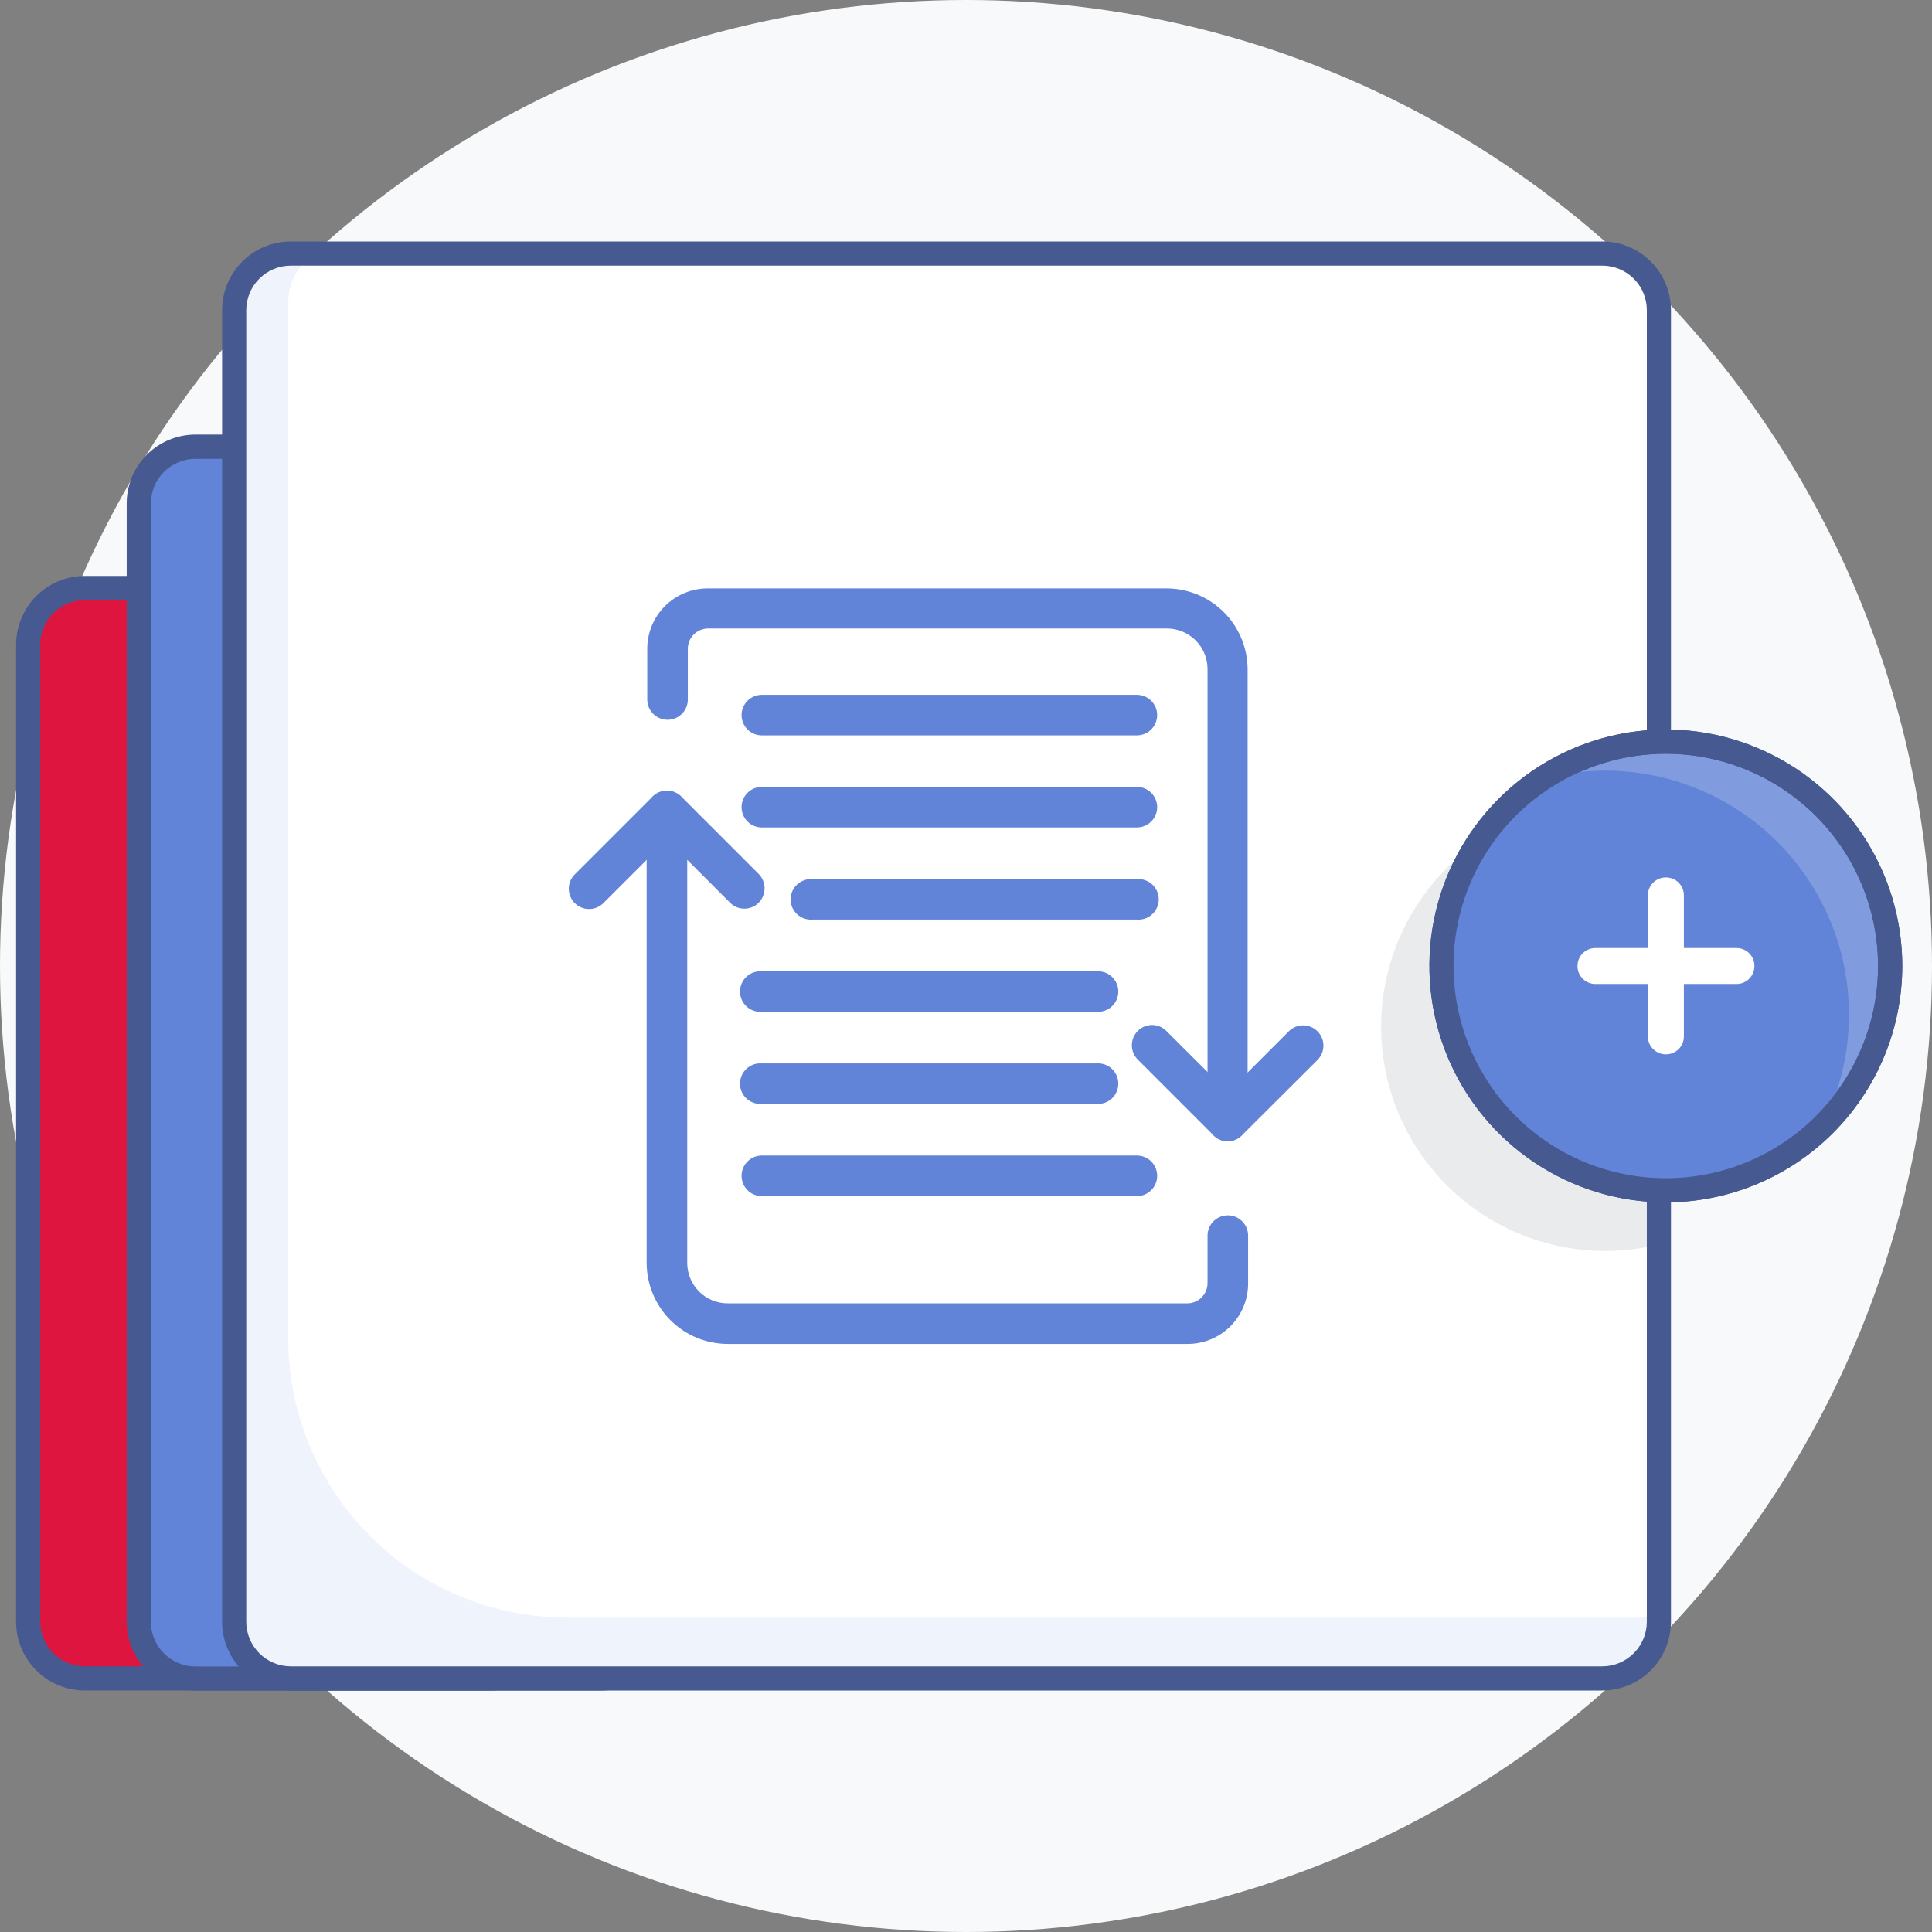 <svg width="120" height="120" viewBox="0 0 120 120" fill="none" xmlns="http://www.w3.org/2000/svg">
<rect x="0" y="0" width="120" height="120" fill="#808080" stroke="none"/>
<circle cx="60" cy="60" r="60" fill="#F8F9FA"/>
<path d="M30.482 36.523H5.267C3.325 36.523 1.75 38.098 1.75 40.041V100.731C1.75 102.673 3.325 104.248 5.267 104.248H30.482C32.425 104.248 34 102.673 34 100.731V40.041C34 38.098 32.425 36.523 30.482 36.523Z" fill="#DD153F"/>
<path d="M30.482 104.998H5.267C4.707 104.998 4.152 104.888 3.634 104.673C3.117 104.459 2.646 104.145 2.25 103.748C1.854 103.352 1.539 102.882 1.325 102.364C1.11 101.846 1 101.291 1 100.731V40.041C1 39.48 1.11 38.926 1.325 38.408C1.539 37.89 1.854 37.42 2.25 37.023C2.646 36.627 3.117 36.313 3.634 36.098C4.152 35.884 4.707 35.773 5.267 35.773H30.482C31.614 35.773 32.7 36.223 33.5 37.023C34.3 37.824 34.75 38.909 34.75 40.041V100.731C34.75 101.863 34.3 102.948 33.5 103.748C32.7 104.549 31.614 104.998 30.482 104.998ZM5.267 37.273C4.904 37.273 4.544 37.345 4.208 37.484C3.873 37.623 3.568 37.827 3.311 38.084C3.054 38.341 2.85 38.646 2.711 38.982C2.572 39.318 2.5 39.678 2.5 40.041V100.731C2.502 101.464 2.794 102.167 3.313 102.686C3.831 103.204 4.534 103.496 5.267 103.498H30.482C31.216 103.498 31.92 103.207 32.439 102.688C32.958 102.169 33.25 101.465 33.25 100.731V40.041C33.25 39.307 32.958 38.603 32.439 38.084C31.92 37.565 31.216 37.273 30.482 37.273H5.267Z" fill="#465991"/>
<path d="M37.353 27.742H12.138C10.195 27.742 8.62 29.317 8.62 31.26V100.732C8.62 102.675 10.195 104.25 12.138 104.25H37.353C39.295 104.25 40.87 102.675 40.87 100.732V31.26C40.87 29.317 39.295 27.742 37.353 27.742Z" fill="#6184D8"/>
<path d="M37.353 105H12.138C11.577 105 11.022 104.889 10.505 104.675C9.987 104.46 9.516 104.146 9.12 103.75C8.724 103.353 8.409 102.883 8.195 102.365C7.98 101.847 7.87 101.292 7.87 100.732V31.26C7.872 30.128 8.322 29.044 9.122 28.244C9.922 27.444 11.006 26.994 12.138 26.992H37.353C38.484 26.994 39.568 27.444 40.368 28.244C41.168 29.044 41.618 30.128 41.62 31.26V100.732C41.62 101.864 41.17 102.949 40.37 103.75C39.57 104.55 38.484 105 37.353 105ZM12.138 28.5C11.404 28.502 10.701 28.794 10.183 29.312C9.664 29.831 9.372 30.534 9.37 31.267V100.74C9.372 101.473 9.664 102.176 10.183 102.694C10.701 103.213 11.404 103.505 12.138 103.507H37.353C38.086 103.505 38.789 103.213 39.307 102.694C39.826 102.176 40.118 101.473 40.12 100.74V31.26C40.118 30.526 39.826 29.823 39.307 29.305C38.789 28.786 38.086 28.494 37.353 28.492L12.138 28.5Z" fill="#465991"/>
<path d="M103.037 19.267V100.725C103.037 101.658 102.667 102.554 102.007 103.215C101.348 103.876 100.453 104.248 99.52 104.25H18.062C17.129 104.248 16.234 103.876 15.575 103.215C14.915 102.554 14.545 101.658 14.545 100.725V19.267C14.545 18.335 14.915 17.44 15.575 16.78C16.235 16.121 17.13 15.75 18.062 15.75H99.52C100.453 15.75 101.347 16.121 102.007 16.78C102.667 17.44 103.037 18.335 103.037 19.267Z" fill="#EFF3FB"/>
<path d="M103.045 19.275V100.275C102.665 100.41 102.264 100.478 101.86 100.477H35.193C30.608 100.465 26.214 98.637 22.974 95.393C19.734 92.148 17.911 87.752 17.905 83.167V18.802C17.902 18.196 18.051 17.598 18.339 17.065C18.628 16.531 19.046 16.079 19.555 15.75H99.528C99.99 15.75 100.448 15.841 100.875 16.018C101.303 16.196 101.691 16.456 102.018 16.783C102.344 17.11 102.603 17.499 102.78 17.927C102.956 18.354 103.046 18.812 103.045 19.275Z" fill="white"/>
<g opacity="0.1">
<path d="M103.045 50.249V77.294C100.994 77.799 98.854 77.832 96.788 77.389C94.723 76.945 92.785 76.038 91.122 74.735C89.459 73.432 88.114 71.768 87.189 69.868C86.264 67.969 85.783 65.884 85.783 63.771C85.783 61.658 86.264 59.574 87.189 57.674C88.114 55.775 89.459 54.11 91.122 52.807C92.785 51.505 94.723 50.597 96.788 50.154C98.854 49.711 100.994 49.743 103.045 50.249Z" fill="#2A324B"/>
</g>
<path d="M99.52 105H18.062C16.93 104.998 15.845 104.547 15.044 103.745C14.244 102.944 13.795 101.857 13.795 100.725V19.267C13.795 18.136 14.245 17.05 15.045 16.25C15.845 15.45 16.931 15 18.062 15H99.52C100.652 15 101.737 15.45 102.537 16.25C103.338 17.05 103.787 18.136 103.787 19.267V100.725C103.787 101.857 103.338 102.944 102.538 103.745C101.738 104.547 100.652 104.998 99.52 105ZM18.062 16.5C17.699 16.5 17.339 16.572 17.003 16.711C16.668 16.85 16.363 17.054 16.105 17.311C15.848 17.568 15.645 17.873 15.506 18.208C15.367 18.544 15.295 18.904 15.295 19.267V100.725C15.295 101.459 15.586 102.164 16.105 102.684C16.624 103.205 17.328 103.498 18.062 103.5H99.52C100.254 103.498 100.958 103.205 101.477 102.684C101.996 102.164 102.287 101.459 102.287 100.725V19.267C102.287 18.534 101.996 17.83 101.477 17.311C100.958 16.792 100.254 16.5 99.52 16.5H18.062Z" fill="#465991"/>
<path d="M103.472 73.932C111.168 73.932 117.407 67.694 117.407 59.998C117.407 52.301 111.168 46.062 103.472 46.062C95.776 46.062 89.537 52.301 89.537 59.998C89.537 67.694 95.776 73.932 103.472 73.932Z" fill="#809CDF"/>
<path d="M103.472 74.682C100.568 74.682 97.728 73.821 95.314 72.208C92.899 70.594 91.016 68.3 89.905 65.617C88.793 62.934 88.503 59.981 89.069 57.133C89.636 54.284 91.034 51.667 93.088 49.614C95.142 47.56 97.759 46.161 100.607 45.595C103.456 45.028 106.408 45.319 109.092 46.43C111.775 47.542 114.069 49.424 115.682 51.839C117.296 54.254 118.157 57.093 118.157 59.998C118.153 63.891 116.605 67.624 113.852 70.377C111.098 73.13 107.366 74.678 103.472 74.682ZM103.472 46.82C100.866 46.82 98.318 47.593 96.151 49.041C93.984 50.489 92.295 52.547 91.298 54.955C90.3 57.362 90.039 60.012 90.548 62.568C91.056 65.124 92.311 67.472 94.154 69.315C95.997 71.158 98.345 72.413 100.901 72.922C103.457 73.43 106.107 73.169 108.515 72.172C110.923 71.174 112.981 69.486 114.429 67.319C115.877 65.151 116.65 62.604 116.65 59.998C116.646 56.504 115.256 53.154 112.786 50.684C110.315 48.214 106.966 46.824 103.472 46.82Z" fill="#465991"/>
<path d="M114.843 62.999C114.85 65.459 114.253 67.883 113.103 70.057C111.706 71.397 110.046 72.431 108.227 73.093C106.409 73.756 104.472 74.033 102.541 73.906C100.61 73.778 98.727 73.25 97.011 72.355C95.295 71.46 93.784 70.217 92.575 68.706C91.366 67.194 90.485 65.448 89.988 63.577C89.492 61.707 89.39 59.753 89.69 57.841C89.99 55.929 90.685 54.101 91.73 52.472C92.776 50.843 94.149 49.45 95.763 48.382C98.007 47.779 100.359 47.701 102.638 48.152C104.918 48.604 107.062 49.574 108.907 50.987C110.751 52.4 112.246 54.218 113.275 56.301C114.304 58.384 114.841 60.676 114.843 62.999Z" fill="#6184D8"/>
<path d="M103.473 74.682C100.568 74.684 97.728 73.824 95.312 72.211C92.896 70.599 91.013 68.306 89.9 65.622C88.788 62.939 88.496 59.986 89.061 57.137C89.627 54.288 91.025 51.671 93.079 49.616C95.132 47.562 97.749 46.163 100.598 45.595C103.446 45.028 106.399 45.318 109.083 46.43C111.767 47.541 114.061 49.423 115.675 51.838C117.289 54.253 118.15 57.093 118.15 59.998C118.146 63.89 116.599 67.621 113.847 70.374C111.096 73.127 107.365 74.677 103.473 74.682ZM103.473 46.812C100.865 46.811 98.315 47.583 96.146 49.031C93.976 50.479 92.285 52.538 91.286 54.947C90.287 57.356 90.025 60.007 90.533 62.565C91.041 65.123 92.296 67.473 94.139 69.318C95.983 71.163 98.332 72.419 100.89 72.928C103.448 73.438 106.099 73.177 108.509 72.18C110.919 71.182 112.979 69.492 114.428 67.323C115.877 65.155 116.65 62.605 116.65 59.998C116.646 56.503 115.257 53.153 112.787 50.681C110.317 48.21 106.967 46.819 103.473 46.812Z" fill="#465991"/>
<path d="M103.479 54.5H103.464C102.851 54.5 102.354 54.997 102.354 55.61V64.377C102.354 64.99 102.851 65.487 103.464 65.487H103.479C104.093 65.487 104.589 64.99 104.589 64.377V55.61C104.589 54.997 104.093 54.5 103.479 54.5Z" fill="white"/>
<path d="M108.97 60.008V59.993C108.97 59.38 108.473 58.883 107.86 58.883H99.092C98.479 58.883 97.982 59.38 97.982 59.993V60.008C97.982 60.621 98.479 61.118 99.092 61.118H107.86C108.473 61.118 108.97 60.621 108.97 60.008Z" fill="white"/>
<path d="M73.743 83.474H45.197C43.864 83.472 42.585 82.942 41.641 81.998C40.698 81.055 40.167 79.776 40.165 78.442V50.369C40.165 50.035 40.298 49.715 40.534 49.478C40.77 49.242 41.091 49.109 41.425 49.109C41.759 49.109 42.08 49.242 42.316 49.478C42.552 49.715 42.685 50.035 42.685 50.369V78.442C42.685 78.772 42.75 79.099 42.876 79.403C43.002 79.708 43.188 79.985 43.421 80.218C43.654 80.452 43.931 80.637 44.236 80.763C44.541 80.889 44.868 80.954 45.197 80.954H73.743C74.077 80.954 74.397 80.822 74.633 80.585C74.87 80.349 75.002 80.028 75.002 79.694V76.747C75.002 76.413 75.135 76.092 75.371 75.856C75.608 75.62 75.928 75.487 76.263 75.487C76.597 75.487 76.917 75.62 77.153 75.856C77.39 76.092 77.522 76.413 77.522 76.747V79.694C77.526 80.192 77.431 80.685 77.243 81.146C77.054 81.606 76.776 82.024 76.424 82.376C76.072 82.728 75.654 83.006 75.194 83.195C74.733 83.383 74.24 83.478 73.743 83.474Z" fill="#6184D8"/>
<path d="M76.262 70.889C75.928 70.889 75.607 70.757 75.371 70.52C75.135 70.284 75.002 69.963 75.002 69.629V41.557C75.002 40.889 74.737 40.248 74.264 39.775C73.791 39.302 73.15 39.037 72.482 39.037H43.982C43.648 39.037 43.328 39.17 43.091 39.406C42.855 39.642 42.722 39.963 42.722 40.297V43.447C42.722 43.781 42.589 44.102 42.353 44.338C42.117 44.574 41.796 44.707 41.462 44.707C41.128 44.707 40.807 44.574 40.571 44.338C40.335 44.102 40.202 43.781 40.202 43.447V40.297C40.202 39.302 40.597 38.349 41.3 37.645C42.004 36.942 42.958 36.547 43.952 36.547H72.452C73.787 36.547 75.068 37.077 76.013 38.02C76.958 38.964 77.49 40.244 77.492 41.579V69.652C77.486 69.977 77.355 70.287 77.126 70.518C76.897 70.749 76.587 70.882 76.262 70.889Z" fill="#6184D8"/>
<path d="M70.615 45.676H47.32C46.985 45.676 46.665 45.544 46.429 45.307C46.192 45.071 46.06 44.75 46.06 44.416C46.06 44.082 46.192 43.762 46.429 43.525C46.665 43.289 46.985 43.156 47.32 43.156H70.615C70.949 43.156 71.269 43.289 71.505 43.525C71.742 43.762 71.874 44.082 71.874 44.416C71.874 44.75 71.742 45.071 71.505 45.307C71.269 45.544 70.949 45.676 70.615 45.676Z" fill="#6184D8"/>
<path d="M70.615 51.395H47.32C46.985 51.395 46.665 51.262 46.429 51.026C46.192 50.79 46.06 50.469 46.06 50.135C46.06 49.801 46.192 49.48 46.429 49.244C46.665 49.008 46.985 48.875 47.32 48.875H70.615C70.949 48.875 71.269 49.008 71.505 49.244C71.742 49.48 71.874 49.801 71.874 50.135C71.874 50.469 71.742 50.79 71.505 51.026C71.269 51.262 70.949 51.395 70.615 51.395Z" fill="#6184D8"/>
<path d="M70.615 57.118H50.463C50.289 57.131 50.115 57.109 49.952 57.052C49.788 56.995 49.637 56.904 49.51 56.786C49.382 56.668 49.28 56.525 49.211 56.366C49.141 56.207 49.105 56.035 49.105 55.862C49.105 55.688 49.141 55.516 49.211 55.357C49.28 55.198 49.382 55.055 49.51 54.937C49.637 54.819 49.788 54.729 49.952 54.672C50.115 54.614 50.289 54.592 50.463 54.605H70.615C70.788 54.592 70.962 54.614 71.126 54.672C71.29 54.729 71.441 54.819 71.568 54.937C71.696 55.055 71.797 55.198 71.867 55.357C71.936 55.516 71.972 55.688 71.972 55.862C71.972 56.035 71.936 56.207 71.867 56.366C71.797 56.525 71.696 56.668 71.568 56.786C71.441 56.904 71.29 56.995 71.126 57.052C70.962 57.109 70.788 57.131 70.615 57.118Z" fill="#6184D8"/>
<path d="M68.103 62.844H47.32C47.147 62.858 46.973 62.835 46.809 62.778C46.645 62.721 46.494 62.631 46.367 62.513C46.24 62.395 46.138 62.252 46.068 62.093C45.999 61.934 45.963 61.762 45.963 61.588C45.963 61.414 45.999 61.243 46.068 61.084C46.138 60.924 46.24 60.781 46.367 60.663C46.494 60.545 46.645 60.455 46.809 60.398C46.973 60.341 47.147 60.319 47.32 60.332H68.103C68.276 60.319 68.45 60.341 68.614 60.398C68.778 60.455 68.928 60.545 69.056 60.663C69.183 60.781 69.285 60.924 69.354 61.084C69.424 61.243 69.46 61.414 69.46 61.588C69.46 61.762 69.424 61.934 69.354 62.093C69.285 62.252 69.183 62.395 69.056 62.513C68.928 62.631 68.778 62.721 68.614 62.778C68.45 62.835 68.276 62.858 68.103 62.844Z" fill="#6184D8"/>
<path d="M68.103 68.563H47.32C47.147 68.576 46.973 68.554 46.809 68.497C46.645 68.44 46.494 68.35 46.367 68.231C46.24 68.114 46.138 67.971 46.068 67.811C45.999 67.652 45.963 67.481 45.963 67.307C45.963 67.133 45.999 66.961 46.068 66.802C46.138 66.643 46.24 66.5 46.367 66.382C46.494 66.264 46.645 66.174 46.809 66.117C46.973 66.06 47.147 66.037 47.32 66.051H68.103C68.276 66.037 68.45 66.06 68.614 66.117C68.778 66.174 68.928 66.264 69.056 66.382C69.183 66.5 69.285 66.643 69.354 66.802C69.424 66.961 69.46 67.133 69.46 67.307C69.46 67.481 69.424 67.652 69.354 67.811C69.285 67.971 69.183 68.114 69.056 68.231C68.928 68.35 68.778 68.44 68.614 68.497C68.45 68.554 68.276 68.576 68.103 68.563Z" fill="#6184D8"/>
<path d="M70.615 74.293H47.32C46.985 74.293 46.665 74.161 46.429 73.924C46.192 73.688 46.06 73.368 46.06 73.033C46.06 72.699 46.192 72.379 46.429 72.142C46.665 71.906 46.985 71.773 47.32 71.773H70.615C70.949 71.773 71.269 71.906 71.505 72.142C71.742 72.379 71.874 72.699 71.874 73.033C71.874 73.368 71.742 73.688 71.505 73.924C71.269 74.161 70.949 74.293 70.615 74.293Z" fill="#6184D8"/>
<path d="M76.263 70.889C76.096 70.888 75.932 70.855 75.779 70.791C75.626 70.726 75.487 70.632 75.37 70.514L70.668 65.811C70.433 65.575 70.301 65.256 70.301 64.923C70.301 64.59 70.433 64.27 70.668 64.034C70.784 63.917 70.922 63.824 71.075 63.76C71.228 63.697 71.391 63.664 71.556 63.664C71.722 63.664 71.885 63.697 72.038 63.76C72.19 63.824 72.329 63.917 72.445 64.034L76.263 67.844L80.073 64.034C80.31 63.808 80.627 63.683 80.955 63.687C81.284 63.691 81.597 63.822 81.83 64.054C82.063 64.286 82.196 64.599 82.201 64.927C82.206 65.255 82.083 65.573 81.858 65.811L77.155 70.499C77.04 70.62 76.901 70.717 76.748 70.784C76.595 70.851 76.43 70.886 76.263 70.889Z" fill="#6184D8"/>
<path d="M46.232 56.438C46.067 56.439 45.904 56.407 45.752 56.344C45.6 56.281 45.462 56.188 45.347 56.07L41.425 52.148L37.502 56.07C37.386 56.192 37.247 56.29 37.092 56.357C36.938 56.424 36.772 56.46 36.603 56.462C36.435 56.464 36.268 56.432 36.112 56.368C35.957 56.304 35.815 56.21 35.696 56.091C35.578 55.972 35.484 55.83 35.421 55.674C35.358 55.518 35.327 55.35 35.329 55.182C35.332 55.014 35.368 54.848 35.436 54.694C35.504 54.54 35.602 54.401 35.725 54.285L40.532 49.478C40.77 49.244 41.091 49.113 41.425 49.113C41.758 49.113 42.079 49.244 42.317 49.478L47.125 54.285C47.358 54.524 47.489 54.844 47.489 55.178C47.489 55.511 47.358 55.832 47.125 56.07C47.008 56.188 46.868 56.28 46.715 56.343C46.562 56.407 46.398 56.439 46.232 56.438Z" fill="#6184D8"/>
</svg>

